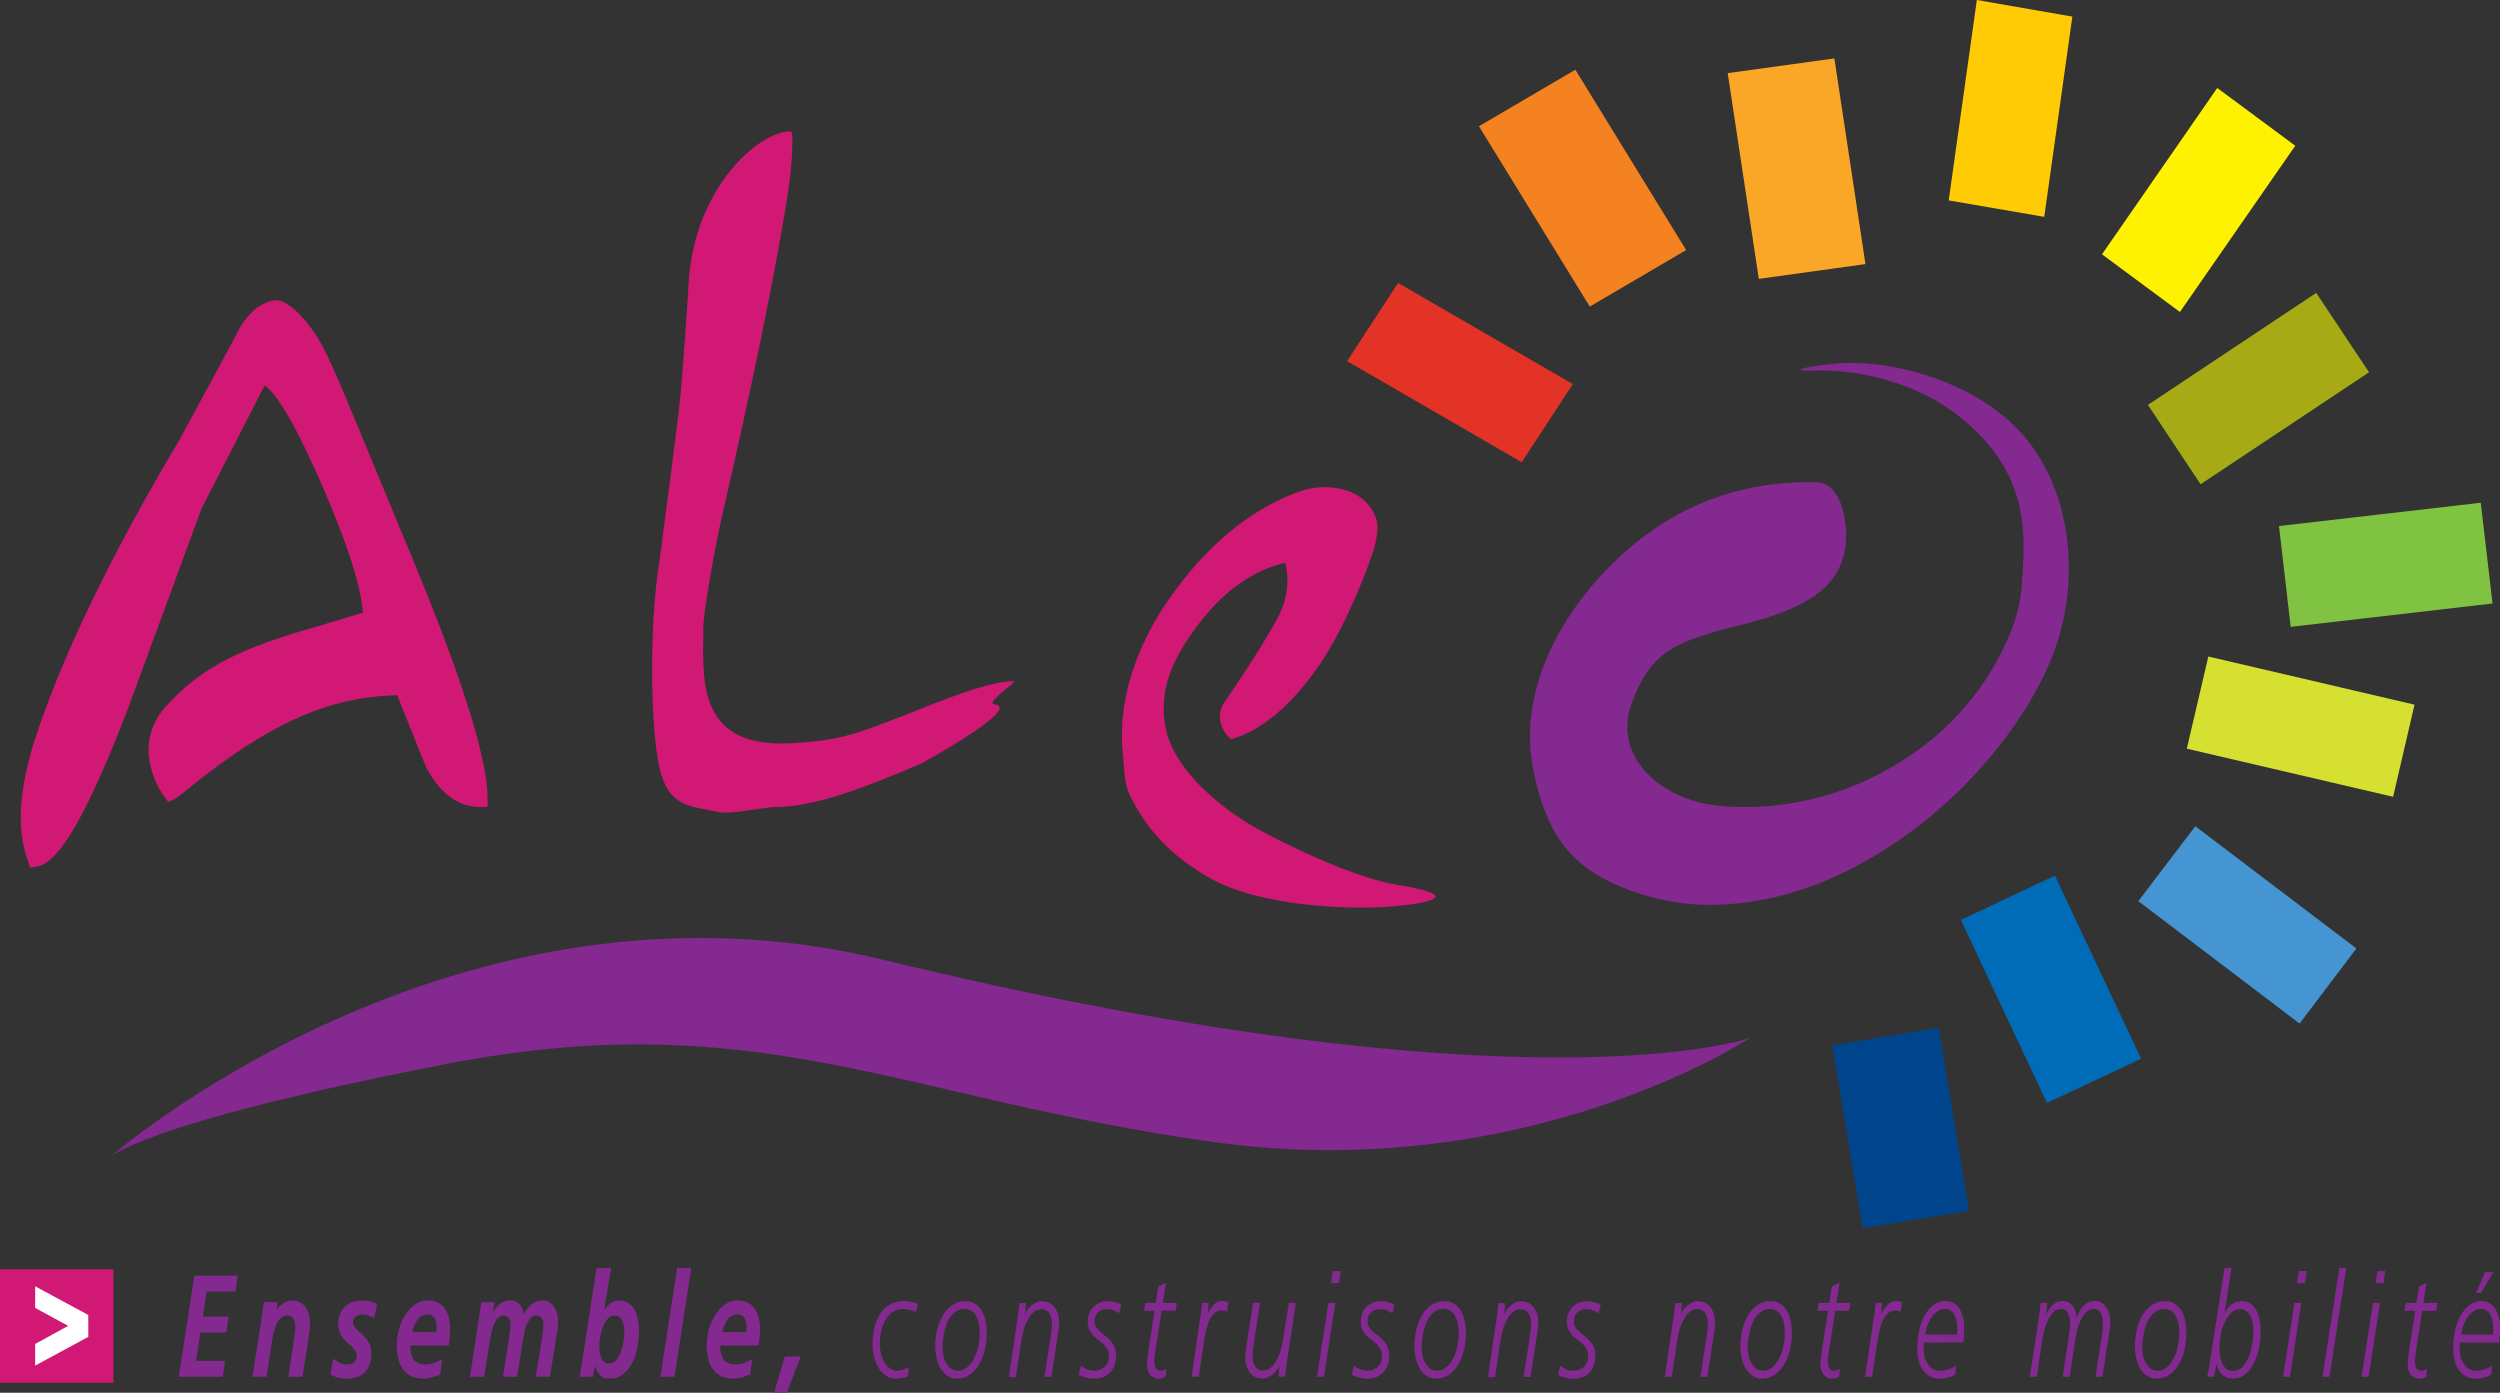 <?xml version="1.0" encoding="utf-8"?>
<svg xmlns="http://www.w3.org/2000/svg" id="Calque_1" data-name="Calque 1" viewBox="0 0 799.63 445.47">
  <rect x="0" y="0" width="799.63" height="445.47" fill="#333333" stroke="none"/>
  <defs>
    <style>.cls-1{fill:#e33226;}.cls-2{fill:#f58220;}.cls-3{fill:#faa627;}.cls-4{fill:#fff200;}.cls-5{fill:#ffcb05;}.cls-6{fill:#a6aa14;}.cls-7{fill:#80c342;}.cls-8{fill:#d6e031;}.cls-9{fill:#4495d1;}.cls-10{fill:#006cb7;}.cls-11{fill:#00458c;}.cls-12{fill:#832990;}.cls-13{fill:#d01874;}.cls-14{fill:#fff;}</style>
  </defs>
  <title>logo_aleo</title>
  <polygon class="cls-1" points="486.73 147.84 430.87 115.51 447.17 90.51 503.07 122.84 486.73 147.84"/>
  <polygon class="cls-2" points="503.88 22.3 539.32 79.98 508.49 98.06 473.04 40.38 503.88 22.3"/>
  <polygon class="cls-3" points="586.73 18.68 596.67 84.47 562.56 89.2 552.61 23.39 586.73 18.68"/>
  <polygon class="cls-4" points="672.33 81.34 709.19 28.14 734.14 46.62 697.25 99.79 672.33 81.34"/>
  <polygon class="cls-5" points="623.3 64.1 632.3 0 662.85 5.31 653.86 69.36 623.3 64.1"/>
  <polygon class="cls-6" points="687.01 129.5 740.85 93.68 757.75 119.07 703.86 154.89 687.01 129.5"/>
  <polygon class="cls-7" points="728.94 168.25 793.47 160.8 797.24 193.03 732.68 200.5 728.94 168.25"/>
  <polygon class="cls-8" points="706.34 209.99 772.29 225.39 765.44 254.86 699.46 239.46 706.34 209.99"/>
  <polygon class="cls-9" points="702.18 264.27 753.7 303.37 735.52 327.39 683.95 288.23 702.18 264.27"/>
  <polygon class="cls-10" points="657.27 280.07 684.85 338.64 654.72 352.77 627.19 294.24 657.27 280.07"/>
  <polygon class="cls-11" points="595.77 392.89 586.09 334.35 620.11 328.72 629.79 387.25 595.77 392.89"/>
  <path class="cls-12" d="M684.92,273.79c-6.25,19.79-23.58,43.31-45.32,59.73s-43.9,24.63-66.41,24.63a72.92,72.92,0,0,1-25.38-4.78c-15.58-5.89-26.06-14.34-30.75-39.12s9.07-49.9,27.2-66.88c17.12-16.25,38.22-24.89,63.32-24.39,8.67.15,10.54,14.11,9.33,21.26-2,12-11.41,18.88-32.86,24.26S554.69,277,548.6,293.9s9.58,31.11,28.74,32.62c2.4.22,4.75.34,7.14.34a92.89,92.89,0,0,0,51.42-15.31A86.4,86.4,0,0,0,671,267.91a48.16,48.16,0,0,0,2.52-13.3c1.22-16.43,2.07-36.22-21.92-54.06-12.62-9.39-30.43-13.69-44-13.3-9.84.26-3.3-1.24,5.58-2.16,17.93-1.81,45,5.53,59.82,21.86C690.13,225.79,691.24,254,684.92,273.79Z" transform="translate(-26.76 -68.73)"/>
  <path class="cls-13" d="M159.76,249.93l-13.53-32.64C138.5,198.53,132.92,185,130,179.6c-4.36-8.22-11-14.82-14.7-14.82-1.51,0-6.94.63-11.85,8.84L97.77,184.3,84.26,209.22c-22,37-37.51,69.12-46.18,95.56-3.1,9.54-4.67,18.07-4.67,25.31a41.44,41.44,0,0,0,2.37,14.29l.71,1.9,1.85-.32c5-.84,12.76-7.39,29.45-50.83L91.22,231.4s18.5-36.08,20.15-39.34c2.27,1.34,7.53,7.11,17.89,30.79,8.55,19.48,13,33.4,13.54,41.84l-14.65,4.44c-24.5,6.93-36.9,13-48.09,25.33a20.63,20.63,0,0,0-5.78,14.12,26.87,26.87,0,0,0,3.64,12.77l.72,1.29,1.88,2.57s1.75-.34,5.09-3.1c28.29-23.12,47.2-30.49,68.2-31,1.19,3,9.26,23.09,9.26,23.09,4.57,8.48,10.34,12.64,17.28,12.64h2.36v-2.56C182.71,311.85,175.2,287.51,159.76,249.93Z" transform="translate(-26.76 -68.73)"/>
  <path class="cls-13" d="M321.45,312.94c-18.8,8.09-34.63,13.92-46.53,13.92-3.94,0-14.3,2.56-18.59,1.57-9-2.07-15.6-1.35-18.58-13.93s-3.46-46,0-66.69c0,0,4.74-36,6.17-48.06S247,159.47,247,159.47c1.69-30.55,22.31-48.57,32.5-48.74,1.05,0,.64,2.68.64,5.12,0,4.64-.78,11.69-2.4,21.12q-6.09,36.19-19.76,95.66c-3.36,14.69-6.24,33.27-6.24,36,0,16-3.06,39.39,27.76,37.83,14.65-.74,20.39-2.74,32.1-7.22,9.47-3.56,30-12.65,39.3-12.65,1.71,0-9.45,7.05-6,7.47C354,295.13,321.45,312.94,321.45,312.94Z" transform="translate(-26.76 -68.73)"/>
  <path class="cls-13" d="M466.74,242.24c-1,4.88-9.22,26.26-17.32,38.19-9.2,13.65-18.9,21.9-28.89,24.75a10.14,10.14,0,0,1-3.55-6.31,9.07,9.07,0,0,1,.88-4.69c6-8.88,12.18-18,17.45-27.63s2.51-17.82,2.51-17.82c-10.06,2.4-19.12,8.67-27.06,18.84-8.62,11-13.74,21.68-11.07,34.41s17.29,25.83,32.48,33.56c0,0,25.35,13.62,41.94,16.29s14.66,5.07.35,6.62-44.64.38-60.71-8.86c-9.1-5.25-18.6-12.4-25.57-26.38-1.87-3.71-1.85-9.16-2.32-13.95-2-20.33,7.84-39,14.74-48.8,13-18.71,27.73-29.46,41.51-34.4a22.37,22.37,0,0,1,5.68-1.36c6.29-.61,13.73.85,17.58,6.74C467.7,235.11,467.75,237.35,466.74,242.24Z" transform="translate(-26.76 -68.73)"/>
  <path class="cls-12" d="M586.55,400.71s-71.38,47.21-171.38,33.34-145.69-44.38-245.64-25S61,439.58,61,439.58s110.45-97.33,248.51-63.81C515.17,425.73,586.55,400.71,586.55,400.71Z" transform="translate(-26.76 -68.73)"/>
  <path class="cls-12" d="M88.91,476.76h13.88l-.7,5.09H92.86l-1.21,8h8.24l-.74,5.09H90.87L89.48,504h9.33l-.81,5.1H83.94Z" transform="translate(-26.76 -68.73)"/>
  <path class="cls-12" d="M110.68,488.68c.11-.71.2-1.37.27-2s.12-1.09.17-1.46h4.42l-.3,2.31h.07a9.63,9.63,0,0,1,2.19-2,4.81,4.81,0,0,1,2.74-.84,4.93,4.93,0,0,1,4.12,2,9,9,0,0,1,1.55,5.61,19.12,19.12,0,0,1-.2,2.71c-.13.91-.26,1.74-.37,2.48l-1.82,11.59H119l1.69-11.26.33-2.43a17.7,17.7,0,0,0,.17-2.57,3.93,3.93,0,0,0-.69-2.41,2.13,2.13,0,0,0-1.77-.92,3,3,0,0,0-2,.69,5.68,5.68,0,0,0-1.39,1.78,12.5,12.5,0,0,0-.91,2.44,25.54,25.54,0,0,0-.56,2.68l-1.86,12h-4.52Z" transform="translate(-26.76 -68.73)"/>
  <path class="cls-12" d="M146.43,490.33a13.65,13.65,0,0,0-1.8-.79,5.69,5.69,0,0,0-1.91-.33,4.83,4.83,0,0,0-1.05.12,3.14,3.14,0,0,0-1,.39,2.49,2.49,0,0,0-.73.75,2.15,2.15,0,0,0-.28,1.15,2.26,2.26,0,0,0,.44,1.37,8.64,8.64,0,0,0,1.08,1.26c.42.41.9.84,1.42,1.29a9.88,9.88,0,0,1,1.41,1.54,8.65,8.65,0,0,1,1.09,2,7,7,0,0,1,.44,2.55,9.69,9.69,0,0,1-.68,3.87,6.41,6.41,0,0,1-4.31,3.81,10.54,10.54,0,0,1-2.85.39,11.25,11.25,0,0,1-2.72-.32,8.74,8.74,0,0,1-2.59-1.11l1-4.95a15.84,15.84,0,0,0,2,1.3,5.13,5.13,0,0,0,3.46.42,3.11,3.11,0,0,0,1-.44,2.25,2.25,0,0,0,.7-.82,2.65,2.65,0,0,0,.28-1.25,3.2,3.2,0,0,0-.44-1.69,7.25,7.25,0,0,0-1.09-1.35c-.42-.42-.9-.84-1.41-1.27a9.35,9.35,0,0,1-1.42-1.46,7.83,7.83,0,0,1-1.08-1.88,6.56,6.56,0,0,1-.44-2.56,8.38,8.38,0,0,1,.67-3.54,6.56,6.56,0,0,1,4.17-3.67,9.58,9.58,0,0,1,2.69-.4,11.83,11.83,0,0,1,2.5.28,21.83,21.83,0,0,1,2.43.69Z" transform="translate(-26.76 -68.73)"/>
  <path class="cls-12" d="M158,499.09c0,2.24.42,3.81,1.25,4.71a4.65,4.65,0,0,0,3.58,1.34,8.17,8.17,0,0,0,2.74-.46,13.27,13.27,0,0,0,2.6-1.27l-.57,4.92a23,23,0,0,1-2.72.95,10.54,10.54,0,0,1-2.82.39,9,9,0,0,1-3.43-.62,6.85,6.85,0,0,1-2.64-1.92,9.17,9.17,0,0,1-1.7-3.28,15.51,15.51,0,0,1-.61-4.61,19.94,19.94,0,0,1,.74-5.4,17.34,17.34,0,0,1,2.06-4.66,11.2,11.2,0,0,1,3.15-3.27,6.91,6.91,0,0,1,3.95-1.23,7.38,7.38,0,0,1,2.92.56,5.87,5.87,0,0,1,2.25,1.69,8,8,0,0,1,1.45,2.85,14.06,14.06,0,0,1,.51,4c0,.89,0,1.78-.12,2.66s-.19,1.77-.32,2.66Zm8.28-4.26a13.08,13.08,0,0,0,.1-1.63,5.15,5.15,0,0,0-.72-3,2.48,2.48,0,0,0-2.15-1,3.62,3.62,0,0,0-3.18,1.58,12.93,12.93,0,0,0-1.72,4Z" transform="translate(-26.76 -68.73)"/>
  <path class="cls-12" d="M180.31,487.89c.06-.46.13-.93.2-1.39s.12-.88.17-1.25h4.22l-.4,3.2h.06a7,7,0,0,1,2.32-2.81,5.23,5.23,0,0,1,3-1,4.19,4.19,0,0,1,1.54.31,4.28,4.28,0,0,1,1.37.88,5,5,0,0,1,1,1.44,5.6,5.6,0,0,1,.5,1.93h.07a7.92,7.92,0,0,1,1.1-2,6.33,6.33,0,0,1,3.19-2.26,6.45,6.45,0,0,1,1.83-.28,3.59,3.59,0,0,1,1.86.52,5.11,5.11,0,0,1,1.53,1.38,7.19,7.19,0,0,1,1,2.09,8.2,8.2,0,0,1,.39,2.55,23.49,23.49,0,0,1-.25,3.31c-.17,1.13-.35,2.19-.53,3.17l-1.82,11.41h-4.53L200,497.48c.11-.71.23-1.56.37-2.54a20.12,20.12,0,0,0,.2-2.55,3.22,3.22,0,0,0-.63-2.11,1.86,1.86,0,0,0-1.5-.76,2.53,2.53,0,0,0-1.94.83,7,7,0,0,0-1.27,2.08,14.77,14.77,0,0,0-.79,2.69c-.19,1-.36,1.84-.49,2.64l-1.79,11.35h-4.53l1.83-11.63c.11-.71.23-1.56.37-2.54a20.12,20.12,0,0,0,.2-2.55,3.22,3.22,0,0,0-.63-2.11,1.86,1.86,0,0,0-1.5-.76,2.49,2.49,0,0,0-1.91.83,7,7,0,0,0-1.26,2.08,16.57,16.57,0,0,0-.82,2.69c-.2,1-.37,1.84-.5,2.64l-1.79,11.35h-4.53Z" transform="translate(-26.76 -68.73)"/>
  <path class="cls-12" d="M222.25,474.32,220,487.61v.09l.07-.09,0,.09a8.79,8.79,0,0,1,2-2.16,4.37,4.37,0,0,1,2.67-.86,5.38,5.38,0,0,1,2.82.72,6,6,0,0,1,2,2,10,10,0,0,1,1.18,3.06,18,18,0,0,1,.39,3.89,27.92,27.92,0,0,1-.56,5.54,18.5,18.5,0,0,1-1.69,4.92,10.64,10.64,0,0,1-2.84,3.5,6.19,6.19,0,0,1-4,1.34,8.81,8.81,0,0,1-1.62-.14,2.92,2.92,0,0,1-1.28-.58,4.75,4.75,0,0,1-1.07-1.21,14.05,14.05,0,0,1-1-2h-.07l-.54,3.39h-4.26l5.37-34.79Zm-3.79,24.92a15,15,0,0,0,.16,2.18,6.78,6.78,0,0,0,.5,1.78,3.17,3.17,0,0,0,.93,1.2,2.2,2.2,0,0,0,1.39.44,3.08,3.08,0,0,0,2.38-1.06,8.1,8.1,0,0,0,1.54-2.64,16.19,16.19,0,0,0,.82-3.36,22.69,22.69,0,0,0,.26-3.17,7.63,7.63,0,0,0-.79-3.66,2.57,2.57,0,0,0-2.39-1.43,2.8,2.8,0,0,0-2,.92,7.59,7.59,0,0,0-1.5,2.36,14.85,14.85,0,0,0-.93,3.15A17.47,17.47,0,0,0,218.46,499.24Z" transform="translate(-26.76 -68.73)"/>
  <path class="cls-12" d="M243.35,474.32h4.52l-5.37,34.79H238Z" transform="translate(-26.76 -68.73)"/>
  <path class="cls-12" d="M257.13,499.09c0,2.24.42,3.81,1.25,4.71a4.65,4.65,0,0,0,3.58,1.34,8.17,8.17,0,0,0,2.74-.46,13.27,13.27,0,0,0,2.6-1.27l-.57,4.92a23,23,0,0,1-2.72.95,10.54,10.54,0,0,1-2.82.39,9,9,0,0,1-3.43-.62,6.77,6.77,0,0,1-2.64-1.92,9.17,9.17,0,0,1-1.7-3.28,15.51,15.51,0,0,1-.61-4.61,19.94,19.94,0,0,1,.74-5.4,17.34,17.34,0,0,1,2.06-4.66,11.2,11.2,0,0,1,3.15-3.27,6.91,6.91,0,0,1,3.95-1.23,7.38,7.38,0,0,1,2.92.56,5.87,5.87,0,0,1,2.25,1.69,8,8,0,0,1,1.45,2.85,14.06,14.06,0,0,1,.51,4c0,.89,0,1.78-.12,2.66s-.19,1.77-.33,2.66Zm8.28-4.26a13.08,13.08,0,0,0,.1-1.63,5.15,5.15,0,0,0-.72-3,2.48,2.48,0,0,0-2.15-1,3.61,3.61,0,0,0-3.18,1.58,12.93,12.93,0,0,0-1.72,4Z" transform="translate(-26.76 -68.73)"/>
  <path class="cls-12" d="M277.79,502.62h5.1L278.4,514.2h-4.06Z" transform="translate(-26.76 -68.73)"/>
  <path class="cls-12" d="M319.69,488.49a3,3,0,0,0-.71-.37c-.31-.12-.65-.24-1-.35a10.16,10.16,0,0,0-1.15-.25,7.26,7.26,0,0,0-1.09-.09,6.18,6.18,0,0,0-3.25.85,7.1,7.1,0,0,0-2.36,2.39,12.29,12.29,0,0,0-1.44,3.56,19.19,19.19,0,0,0-.49,4.4,13.1,13.1,0,0,0,.42,3.38,9.47,9.47,0,0,0,1.17,2.71,6,6,0,0,0,1.76,1.78,4,4,0,0,0,2.23.65,5.26,5.26,0,0,0,1.91-.36c.62-.25,1.2-.49,1.74-.73l-.27,2.92a9.22,9.22,0,0,1-1.61.49,12,12,0,0,1-2.31.2,5.52,5.52,0,0,1-3.25-1,7.87,7.87,0,0,1-2.29-2.53,12.33,12.33,0,0,1-1.37-3.48,16.23,16.23,0,0,1-.46-3.83,23.9,23.9,0,0,1,.64-5.68,13.87,13.87,0,0,1,1.91-4.43,8.87,8.87,0,0,1,3.16-2.85,9.35,9.35,0,0,1,4.39-1,9.88,9.88,0,0,1,1.17.07c.41,0,.82.12,1.22.21s.76.2,1.11.31a4.23,4.23,0,0,1,.86.35Z" transform="translate(-26.76 -68.73)"/>
  <path class="cls-12" d="M325.92,499.37a22.69,22.69,0,0,1,.67-5.61,16.42,16.42,0,0,1,1.93-4.62,10,10,0,0,1,3-3.1,7.21,7.21,0,0,1,4-1.14,5.84,5.84,0,0,1,2.93.72,6.3,6.3,0,0,1,2.14,2.07,10.26,10.26,0,0,1,1.33,3.22,17.23,17.23,0,0,1,.46,4.15,23.06,23.06,0,0,1-.66,5.61,16.23,16.23,0,0,1-1.89,4.64,10.21,10.21,0,0,1-3,3.18,7,7,0,0,1-4,1.18,5.42,5.42,0,0,1-2.87-.78,7,7,0,0,1-2.18-2.16,10.68,10.68,0,0,1-1.37-3.25A17.05,17.05,0,0,1,325.92,499.37Zm2.33.46a11.46,11.46,0,0,0,.34,2.87,7.53,7.53,0,0,0,1,2.32,5.11,5.11,0,0,0,1.52,1.55,3.61,3.61,0,0,0,2,.58,4.46,4.46,0,0,0,3-1.09,9.1,9.1,0,0,0,2.19-2.82,15.25,15.25,0,0,0,1.35-3.89,20.08,20.08,0,0,0,.46-4.24,15.47,15.47,0,0,0-.29-3.07,8.32,8.32,0,0,0-.86-2.44A4.31,4.31,0,0,0,337.4,488a3.87,3.87,0,0,0-2.16-.58,4.77,4.77,0,0,0-3.11,1.08,8.57,8.57,0,0,0-2.18,2.85,15.88,15.88,0,0,0-1.28,4A24.13,24.13,0,0,0,328.25,499.83Z" transform="translate(-26.76 -68.73)"/>
  <path class="cls-12" d="M352.38,489.22c.12-.8.2-1.48.26-2s.11-1.12.15-1.71h2.13q-.07,1.11-.15,2a15.16,15.16,0,0,1-.22,1.55h.06a7.64,7.64,0,0,1,2.37-3,5.08,5.08,0,0,1,3.11-1.12,5,5,0,0,1,3.87,1.76,7.59,7.59,0,0,1,1.53,5.11,17.73,17.73,0,0,1-.17,2.48c-.11.84-.22,1.64-.33,2.38l-1.93,12.48h-2.23l2-13q.16-1.15.27-2a17.87,17.87,0,0,0,.1-2.08,5.68,5.68,0,0,0-.85-3.31,2.79,2.79,0,0,0-2.46-1.23,3.8,3.8,0,0,0-2.47.88,7.69,7.69,0,0,0-1.87,2.34,17,17,0,0,0-1.34,3.33,30.23,30.23,0,0,0-.84,3.92l-1.69,11.21h-2.23Z" transform="translate(-26.76 -68.73)"/>
  <path class="cls-12" d="M372.5,505.45a8.13,8.13,0,0,0,1.95,1.24,5.38,5.38,0,0,0,2.13.46,6.48,6.48,0,0,0,1.64-.23,4.51,4.51,0,0,0,1.57-.77,4,4,0,0,0,1.18-1.44,4.83,4.83,0,0,0,.48-2.29,4.31,4.31,0,0,0-.51-2.18,7.36,7.36,0,0,0-1.25-1.6,16,16,0,0,0-1.64-1.36,12.52,12.52,0,0,1-1.64-1.44,7.25,7.25,0,0,1-1.24-1.81,5.68,5.68,0,0,1-.51-2.55,6.79,6.79,0,0,1,.61-3,6,6,0,0,1,3.59-3.2,7.28,7.28,0,0,1,2.18-.37,9,9,0,0,1,4.43,1.17l-.71,2.75a7.2,7.2,0,0,0-1.84-1,5.59,5.59,0,0,0-2-.37,5.91,5.91,0,0,0-1.35.16,3.49,3.49,0,0,0-1.32.63,3.44,3.44,0,0,0-1,1.22,4.48,4.48,0,0,0-.39,2,3.09,3.09,0,0,0,.5,1.76,7.77,7.77,0,0,0,1.29,1.44c.51.46,1.07.92,1.65,1.36a11.56,11.56,0,0,1,1.66,1.56,8.07,8.07,0,0,1,1.28,2,6.42,6.42,0,0,1,.51,2.69,8.49,8.49,0,0,1-.61,3.43,6.63,6.63,0,0,1-1.6,2.29,6.08,6.08,0,0,1-2.23,1.3,8.24,8.24,0,0,1-2.49.39,10.48,10.48,0,0,1-2.55-.3,10,10,0,0,1-2.45-1Z" transform="translate(-26.76 -68.73)"/>
  <path class="cls-12" d="M397.27,480.18,399.7,479l-1,6.45h4.49l-.44,2.52h-4.43l-1.82,11.66c-.12.8-.23,1.58-.34,2.34a15.94,15.94,0,0,0-.17,2.29c0,1.91.65,2.87,2,2.87a3,3,0,0,0,1.83-.63l-.21,2.5a3.6,3.6,0,0,1-1,.49,3.83,3.83,0,0,1-1.18.16,3.36,3.36,0,0,1-2.79-1.22,5,5,0,0,1-1-3.18,17.42,17.42,0,0,1,.1-1.76c.07-.68.14-1.35.22-2s.16-1.27.26-1.83.15-1,.2-1.21L396.05,488h-3.44l.47-2.52h3.38Z" transform="translate(-26.76 -68.73)"/>
  <path class="cls-12" d="M410.72,489.69c.12-.68.21-1.37.29-2.07s.14-1.41.19-2.15h2.13c-.05.74-.1,1.41-.16,2A12.8,12.8,0,0,1,413,489H413a10.46,10.46,0,0,1,2-2.95,3.82,3.82,0,0,1,2.84-1.18,3.37,3.37,0,0,1,1,.13l.88.22-.51,3.07a2.52,2.52,0,0,0-.9-.3,5.65,5.65,0,0,0-.93-.07,3.13,3.13,0,0,0-2.24.88,7.26,7.26,0,0,0-1.57,2.27,16.47,16.47,0,0,0-1,3.09c-.27,1.13-.48,2.22-.64,3.27l-1.76,11.65h-2.26Z" transform="translate(-26.76 -68.73)"/>
  <path class="cls-12" d="M438.23,505.35c-.11.81-.2,1.49-.25,2s-.11,1.13-.15,1.72H435.7c0-.74.09-1.41.15-2a12.61,12.61,0,0,1,.22-1.54H436a7.64,7.64,0,0,1-2.37,3,5.1,5.1,0,0,1-3.1,1.11,4.89,4.89,0,0,1-3.87-1.76,7.54,7.54,0,0,1-1.54-5.1,19.39,19.39,0,0,1,.17-2.48c.11-.85.23-1.65.34-2.39l1.93-12.47h2.23l-2,13c-.12.77-.21,1.45-.27,2a18,18,0,0,0-.11,2.09,5.77,5.77,0,0,0,.85,3.31,2.8,2.8,0,0,0,2.47,1.23,3.77,3.77,0,0,0,2.46-.88,7.66,7.66,0,0,0,1.87-2.34,16.07,16.07,0,0,0,1.34-3.33,32,32,0,0,0,.85-3.92L439,485.47h2.24Z" transform="translate(-26.76 -68.73)"/>
  <path class="cls-12" d="M451.65,485.47h2.23l-3.65,23.64H448Zm3.35-6.32h-2.54l.61-3.87h2.54Z" transform="translate(-26.76 -68.73)"/>
  <path class="cls-12" d="M459.8,505.45a8,8,0,0,0,2,1.24,5.38,5.38,0,0,0,2.13.46,6.54,6.54,0,0,0,1.64-.23,4.6,4.6,0,0,0,1.57-.77,4.05,4.05,0,0,0,1.18-1.44,4.84,4.84,0,0,0,.47-2.29,4.31,4.31,0,0,0-.5-2.18,7.68,7.68,0,0,0-1.25-1.6,16,16,0,0,0-1.64-1.36,11.91,11.91,0,0,1-1.64-1.44,7.56,7.56,0,0,1-1.25-1.81,5.68,5.68,0,0,1-.5-2.55,6.94,6.94,0,0,1,.6-3,6,6,0,0,1,3.6-3.2,7.23,7.23,0,0,1,2.18-.37,9,9,0,0,1,4.43,1.17l-.72,2.75a7,7,0,0,0-1.84-1,5.54,5.54,0,0,0-2-.37,6.06,6.06,0,0,0-1.36.16,3.38,3.38,0,0,0-1.31.63,3.46,3.46,0,0,0-1,1.22,4.62,4.62,0,0,0-.39,2,3,3,0,0,0,.51,1.76,8.07,8.07,0,0,0,1.28,1.44c.52.46,1.07.92,1.66,1.36a11.56,11.56,0,0,1,1.66,1.56,8.37,8.37,0,0,1,1.28,2,6.43,6.43,0,0,1,.5,2.69,8.67,8.67,0,0,1-.6,3.43,6.65,6.65,0,0,1-1.61,2.29,6,6,0,0,1-2.23,1.3,8.18,8.18,0,0,1-2.48.39,10.48,10.48,0,0,1-2.55-.3,9.81,9.81,0,0,1-2.45-1Z" transform="translate(-26.76 -68.73)"/>
  <path class="cls-12" d="M479.17,499.37a22.69,22.69,0,0,1,.67-5.61,15.86,15.86,0,0,1,1.93-4.62,10,10,0,0,1,3-3.1,7.19,7.19,0,0,1,4-1.14,5.77,5.77,0,0,1,2.92.72,6.24,6.24,0,0,1,2.15,2.07,10.26,10.26,0,0,1,1.33,3.22,17.23,17.23,0,0,1,.46,4.15,23.06,23.06,0,0,1-.66,5.61,16.23,16.23,0,0,1-1.89,4.64,10.1,10.1,0,0,1-3,3.18,7,7,0,0,1-4,1.18,5.4,5.4,0,0,1-2.87-.78,6.91,6.91,0,0,1-2.18-2.16,10.68,10.68,0,0,1-1.37-3.25A17.05,17.05,0,0,1,479.17,499.37Zm2.33.46a11.46,11.46,0,0,0,.34,2.87,7.53,7.53,0,0,0,1,2.32,5.11,5.11,0,0,0,1.52,1.55,3.61,3.61,0,0,0,2,.58,4.48,4.48,0,0,0,3-1.09,9.25,9.25,0,0,0,2.19-2.82,15.25,15.25,0,0,0,1.35-3.89,20.75,20.75,0,0,0,.46-4.24A15.47,15.47,0,0,0,493,492a8.32,8.32,0,0,0-.86-2.44,4.37,4.37,0,0,0-1.48-1.59,4,4,0,0,0-2.17-.58,4.77,4.77,0,0,0-3.11,1.08,8.71,8.71,0,0,0-2.18,2.85,15.88,15.88,0,0,0-1.28,4A24.13,24.13,0,0,0,481.5,499.83Z" transform="translate(-26.76 -68.73)"/>
  <path class="cls-12" d="M505.63,489.22c.12-.8.2-1.48.26-2s.1-1.12.15-1.71h2.13c-.05.74-.1,1.41-.16,2a13,13,0,0,1-.21,1.55h.06a7.73,7.73,0,0,1,2.37-3,5.08,5.08,0,0,1,3.11-1.12,5,5,0,0,1,3.87,1.76,7.59,7.59,0,0,1,1.53,5.11,19.39,19.39,0,0,1-.17,2.48c-.11.84-.22,1.64-.34,2.38l-1.92,12.48h-2.23l2-13q.16-1.15.27-2a17.87,17.87,0,0,0,.1-2.08,5.75,5.75,0,0,0-.84-3.31,2.82,2.82,0,0,0-2.47-1.23,3.8,3.8,0,0,0-2.47.88,7.69,7.69,0,0,0-1.87,2.34,17,17,0,0,0-1.34,3.33,30.23,30.23,0,0,0-.84,3.92l-1.69,11.21h-2.23Z" transform="translate(-26.76 -68.73)"/>
  <path class="cls-12" d="M525.75,505.45a7.81,7.81,0,0,0,2,1.24,5.3,5.3,0,0,0,2.13.46,6.46,6.46,0,0,0,1.63-.23,4.6,4.6,0,0,0,1.57-.77,4.07,4.07,0,0,0,1.19-1.44,5,5,0,0,0,.47-2.29,4.31,4.31,0,0,0-.51-2.18,7.36,7.36,0,0,0-1.25-1.6,15.86,15.86,0,0,0-1.63-1.36,12,12,0,0,1-1.65-1.44,7.25,7.25,0,0,1-1.24-1.81,5.68,5.68,0,0,1-.51-2.55,6.79,6.79,0,0,1,.61-3,6.15,6.15,0,0,1,1.53-2,6.23,6.23,0,0,1,2.07-1.16,7.17,7.17,0,0,1,2.17-.37,9,9,0,0,1,4.43,1.17l-.71,2.75a7.2,7.2,0,0,0-1.84-1,5.63,5.63,0,0,0-2-.37,5.91,5.91,0,0,0-1.35.16,3.49,3.49,0,0,0-1.32.63,3.55,3.55,0,0,0-1,1.22,4.48,4.48,0,0,0-.39,2,3,3,0,0,0,.51,1.76,7.36,7.36,0,0,0,1.28,1.44c.52.46,1.07.92,1.65,1.36a11.56,11.56,0,0,1,1.66,1.56,7.79,7.79,0,0,1,1.28,2,6.42,6.42,0,0,1,.51,2.69,8.49,8.49,0,0,1-.61,3.43,6.63,6.63,0,0,1-1.6,2.29,6.08,6.08,0,0,1-2.23,1.3,8.18,8.18,0,0,1-2.48.39,10.51,10.51,0,0,1-2.56-.3,10,10,0,0,1-2.45-1Z" transform="translate(-26.76 -68.73)"/>
  <path class="cls-12" d="M562.18,489.22c.11-.8.2-1.48.25-2s.11-1.12.16-1.71h2.12q-.06,1.11-.15,2a15.16,15.16,0,0,1-.22,1.55h.07a7.64,7.64,0,0,1,2.37-3,5.05,5.05,0,0,1,3.1-1.12,4.92,4.92,0,0,1,3.87,1.76,7.54,7.54,0,0,1,1.54,5.11,19.39,19.39,0,0,1-.17,2.48c-.11.84-.23,1.64-.34,2.38l-1.92,12.48h-2.23l2-13q.17-1.15.27-2A20.39,20.39,0,0,0,573,492a5.75,5.75,0,0,0-.85-3.31,2.79,2.79,0,0,0-2.46-1.23,3.78,3.78,0,0,0-2.47.88,7.54,7.54,0,0,0-1.87,2.34A16.4,16.4,0,0,0,564,494a30.23,30.23,0,0,0-.84,3.92l-1.69,11.21h-2.23Z" transform="translate(-26.76 -68.73)"/>
  <path class="cls-12" d="M583.44,499.37a22.69,22.69,0,0,1,.68-5.61,16.13,16.13,0,0,1,1.92-4.62,10.09,10.09,0,0,1,3-3.1,7.17,7.17,0,0,1,4-1.14,5.8,5.8,0,0,1,2.92.72,6.24,6.24,0,0,1,2.15,2.07,10.26,10.26,0,0,1,1.33,3.22,17.23,17.23,0,0,1,.46,4.15,23.06,23.06,0,0,1-.66,5.61,16,16,0,0,1-1.9,4.64,10.19,10.19,0,0,1-3,3.18,7,7,0,0,1-4,1.18,5.45,5.45,0,0,1-2.87-.78,7,7,0,0,1-2.17-2.16,10.44,10.44,0,0,1-1.37-3.25A16.55,16.55,0,0,1,583.44,499.37Zm2.34.46a12,12,0,0,0,.33,2.87,7.79,7.79,0,0,0,1,2.32,5,5,0,0,0,1.52,1.55,3.55,3.55,0,0,0,2,.58,4.46,4.46,0,0,0,3-1.09,9.13,9.13,0,0,0,2.2-2.82,15.65,15.65,0,0,0,1.35-3.89,20.73,20.73,0,0,0,.45-4.24,15.5,15.5,0,0,0-.28-3.07,8.32,8.32,0,0,0-.86-2.44,4.39,4.39,0,0,0-1.49-1.59,3.92,3.92,0,0,0-2.16-.58,4.75,4.75,0,0,0-3.11,1.08,8.57,8.57,0,0,0-2.18,2.85,15.88,15.88,0,0,0-1.28,4A23.31,23.31,0,0,0,585.78,499.83Z" transform="translate(-26.76 -68.73)"/>
  <path class="cls-12" d="M612.71,480.18l2.44-1.16-1,6.45h4.49l-.44,2.52h-4.43l-1.82,11.66c-.11.8-.23,1.58-.34,2.34a15.94,15.94,0,0,0-.17,2.29c0,1.91.66,2.87,2,2.87a3,3,0,0,0,1.83-.63L615,509a3.55,3.55,0,0,1-2.17.65,3.34,3.34,0,0,1-2.78-1.22,5,5,0,0,1-1-3.18c0-.49,0-1.08.1-1.76s.15-1.35.23-2,.16-1.27.25-1.83.16-1,.2-1.21L611.5,488h-3.45l.47-2.52h3.38Z" transform="translate(-26.76 -68.73)"/>
  <path class="cls-12" d="M626.17,489.69c.11-.68.21-1.37.28-2.07s.14-1.41.19-2.15h2.13q-.07,1.11-.15,2a15.16,15.16,0,0,1-.22,1.55h.06a10.68,10.68,0,0,1,2-2.95,3.83,3.83,0,0,1,2.84-1.18,3.32,3.32,0,0,1,1,.13l.88.22-.51,3.07a2.52,2.52,0,0,0-.9-.3,5.62,5.62,0,0,0-.92-.07,3.14,3.14,0,0,0-2.25.88A7.43,7.43,0,0,0,629,491.1a16.47,16.47,0,0,0-1.05,3.09c-.27,1.13-.48,2.22-.64,3.27l-1.76,11.65h-2.26Z" transform="translate(-26.76 -68.73)"/>
  <path class="cls-12" d="M642.19,498.14a16.56,16.56,0,0,0-.11,1.89,8.29,8.29,0,0,0,1.47,5.27,4.62,4.62,0,0,0,3.77,1.85,7.57,7.57,0,0,0,2.82-.48,16.34,16.34,0,0,0,2.22-1.08l-.17,2.83-.83.42a7.8,7.8,0,0,1-1.06.42,10.78,10.78,0,0,1-1.41.3,14.1,14.1,0,0,1-1.84.11,6.51,6.51,0,0,1-2.8-.6,6.12,6.12,0,0,1-2.25-1.83,9.1,9.1,0,0,1-1.5-3A14.67,14.67,0,0,1,640,500a25.93,25.93,0,0,1,.61-5.7,17.66,17.66,0,0,1,1.77-4.83,10.65,10.65,0,0,1,2.8-3.33,6,6,0,0,1,3.74-1.26,5.07,5.07,0,0,1,4.56,2.39,11.93,11.93,0,0,1,1.52,6.43c0,.72,0,1.44-.09,2.19s-.11,1.49-.15,2.23Zm10.54-2.53c0-.34,0-.65.06-.95a8.19,8.19,0,0,0,0-.85,9.89,9.89,0,0,0-.93-4.65,3.18,3.18,0,0,0-3-1.73,4.24,4.24,0,0,0-2.32.67,6.5,6.5,0,0,0-1.87,1.8,11.5,11.5,0,0,0-1.37,2.61,13.39,13.39,0,0,0-.76,3.1Z" transform="translate(-26.76 -68.73)"/>
  <path class="cls-12" d="M679,489.46c.11-.59.2-1.25.27-2s.13-1.4.17-2h2.13a34.89,34.89,0,0,1-.37,3.56h.07a15.46,15.46,0,0,1,1.18-1.9,6.2,6.2,0,0,1,1.2-1.28,4.4,4.4,0,0,1,1.35-.72,5.38,5.38,0,0,1,1.6-.23,3.91,3.91,0,0,1,3,1.35,6,6,0,0,1,1.29,3.94H691a9.49,9.49,0,0,1,2.32-3.9,5,5,0,0,1,3.53-1.39,4.13,4.13,0,0,1,3.55,1.86,8.73,8.73,0,0,1,1.31,5.1,16.92,16.92,0,0,1-.15,1.92c-.1.82-.22,1.66-.35,2.53l-2,12.8H697l1.92-12.51c.12-.71.22-1.43.31-2.15a20.09,20.09,0,0,0,.13-2.44,7.25,7.25,0,0,0-.66-3.26,2.28,2.28,0,0,0-2.21-1.32,3.33,3.33,0,0,0-2.31.9,7.92,7.92,0,0,0-1.73,2.34,17.76,17.76,0,0,0-1.2,3.15,29.59,29.59,0,0,0-.71,3.29l-1.79,12H686.5l1.92-12.51c.11-.71.21-1.43.3-2.15a20,20,0,0,0,.14-2.44,7.25,7.25,0,0,0-.66-3.26,2.29,2.29,0,0,0-2.21-1.32,3.37,3.37,0,0,0-2.32.9,8.07,8.07,0,0,0-1.72,2.34,17.76,17.76,0,0,0-1.2,3.15,29.59,29.59,0,0,0-.71,3.29l-1.79,12H676Z" transform="translate(-26.76 -68.73)"/>
  <path class="cls-12" d="M709.62,499.37a22.69,22.69,0,0,1,.67-5.61,16.14,16.14,0,0,1,1.93-4.62,10,10,0,0,1,3-3.1,7.21,7.21,0,0,1,4-1.14,5.77,5.77,0,0,1,2.92.72,6.15,6.15,0,0,1,2.15,2.07,10.27,10.27,0,0,1,1.34,3.22,17.77,17.77,0,0,1,.45,4.15,23.06,23.06,0,0,1-.66,5.61,16.23,16.23,0,0,1-1.89,4.64,10.1,10.1,0,0,1-3,3.18,7,7,0,0,1-4,1.18,5.42,5.42,0,0,1-2.87-.78,7,7,0,0,1-2.18-2.16,10.68,10.68,0,0,1-1.37-3.25A17.05,17.05,0,0,1,709.62,499.37Zm2.33.46a11.46,11.46,0,0,0,.34,2.87,7.53,7.53,0,0,0,1,2.32,5.11,5.11,0,0,0,1.52,1.55,3.61,3.61,0,0,0,2,.58,4.48,4.48,0,0,0,3-1.09,9.25,9.25,0,0,0,2.19-2.82,15.25,15.25,0,0,0,1.35-3.89,20.08,20.08,0,0,0,.46-4.24,14.76,14.76,0,0,0-.29-3.07,8.32,8.32,0,0,0-.86-2.44,4.37,4.37,0,0,0-1.48-1.59,3.93,3.93,0,0,0-2.17-.58,4.72,4.72,0,0,0-3.1,1.08,8.44,8.44,0,0,0-2.18,2.85,15.89,15.89,0,0,0-1.29,4A24.13,24.13,0,0,0,712,499.83Z" transform="translate(-26.76 -68.73)"/>
  <path class="cls-12" d="M738.28,488.61h.07a9,9,0,0,1,2.25-2.69,5.39,5.39,0,0,1,3.43-1,4.42,4.42,0,0,1,2.58.77,6,6,0,0,1,1.81,2.08,11.58,11.58,0,0,1,1.06,3,17.93,17.93,0,0,1,.35,3.67,27.71,27.71,0,0,1-.55,5.52,18.4,18.4,0,0,1-1.68,4.89,10.65,10.65,0,0,1-2.75,3.48,5.88,5.88,0,0,1-3.8,1.32,5.28,5.28,0,0,1-2.25-.44,4.66,4.66,0,0,1-1.53-1.13,5.79,5.79,0,0,1-1-1.54,11.06,11.06,0,0,1-.55-1.62h-.07a15.92,15.92,0,0,1-.3,1.83c-.16.73-.31,1.5-.44,2.34h-2.2c.18-.83.35-1.65.51-2.43s.29-1.59.4-2.39l4.67-30h2.22Zm5-1.18a3.94,3.94,0,0,0-2.82,1.18,9.9,9.9,0,0,0-2.08,3,17.84,17.84,0,0,0-1.28,4,20.76,20.76,0,0,0-.44,4.1,17.41,17.41,0,0,0,.22,2.87,8.81,8.81,0,0,0,.73,2.39,4.14,4.14,0,0,0,1.35,1.64,3.51,3.51,0,0,0,2.09.6,4,4,0,0,0,2.87-1.2,9.56,9.56,0,0,0,2-3.08,18.31,18.31,0,0,0,1.18-4.12,25.14,25.14,0,0,0,.39-4.29,14.92,14.92,0,0,0-.23-2.75,7.34,7.34,0,0,0-.76-2.22,4.34,4.34,0,0,0-1.32-1.51A3.24,3.24,0,0,0,743.28,487.43Z" transform="translate(-26.76 -68.73)"/>
  <path class="cls-12" d="M760.63,485.47h2.22l-3.65,23.64H757Zm3.34-6.32h-2.54l.61-3.87h2.53Z" transform="translate(-26.76 -68.73)"/>
  <path class="cls-12" d="M775,474.32h2.23l-5.4,34.79h-2.23Z" transform="translate(-26.76 -68.73)"/>
  <path class="cls-12" d="M785.77,485.47H788l-3.65,23.64h-2.23Zm3.35-6.32h-2.54l.61-3.87h2.53Z" transform="translate(-26.76 -68.73)"/>
  <path class="cls-12" d="M800.47,480.18l2.44-1.16-1,6.45h4.49l-.44,2.52h-4.43l-1.82,11.66c-.11.8-.22,1.58-.34,2.34a15.94,15.94,0,0,0-.17,2.29c0,1.91.66,2.87,2,2.87a3,3,0,0,0,1.83-.63l-.2,2.5a3.55,3.55,0,0,1-2.17.65,3.34,3.34,0,0,1-2.78-1.22,5,5,0,0,1-1-3.18c0-.49,0-1.08.1-1.76s.15-1.35.22-2,.17-1.27.26-1.83.16-1,.2-1.21L799.26,488h-3.45l.47-2.52h3.38Z" transform="translate(-26.76 -68.73)"/>
  <path class="cls-12" d="M813.62,498.14a16.59,16.59,0,0,0-.1,1.89A8.29,8.29,0,0,0,815,505.3a4.6,4.6,0,0,0,3.77,1.85,7.57,7.57,0,0,0,2.82-.48,16.21,16.21,0,0,0,2.21-1.08l-.17,2.83-.83.42a7.8,7.8,0,0,1-1.06.42,10.61,10.61,0,0,1-1.4.3,14.22,14.22,0,0,1-1.84.11,6.56,6.56,0,0,1-2.81-.6,6.17,6.17,0,0,1-2.24-1.83,8.93,8.93,0,0,1-1.51-3,14.67,14.67,0,0,1-.54-4.18,26.55,26.55,0,0,1,.61-5.7,18.34,18.34,0,0,1,1.77-4.83,10.55,10.55,0,0,1,2.81-3.33,6,6,0,0,1,3.73-1.26,5,5,0,0,1,4.56,2.39,11.93,11.93,0,0,1,1.52,6.43c0,.72,0,1.44-.08,2.19s-.11,1.49-.15,2.23Zm10.54-2.53c0-.34.05-.65.07-.95s0-.57,0-.85a9.89,9.89,0,0,0-.93-4.65,3.16,3.16,0,0,0-3-1.73,4.23,4.23,0,0,0-2.31.67,6.54,6.54,0,0,0-1.88,1.8,11.91,11.91,0,0,0-1.37,2.61,13.92,13.92,0,0,0-.76,3.1Zm-2.5-20h2.67l-4,6.66h-1.59Z" transform="translate(-26.76 -68.73)"/>
  <rect class="cls-13" y="405.99" width="36.27" height="36.28"/>
  <path class="cls-14" d="M48.57,492.81,38,487.07v-6.91l17,9.17v7l-17,9.19v-6.92Z" transform="translate(-26.76 -68.73)"/>
</svg>